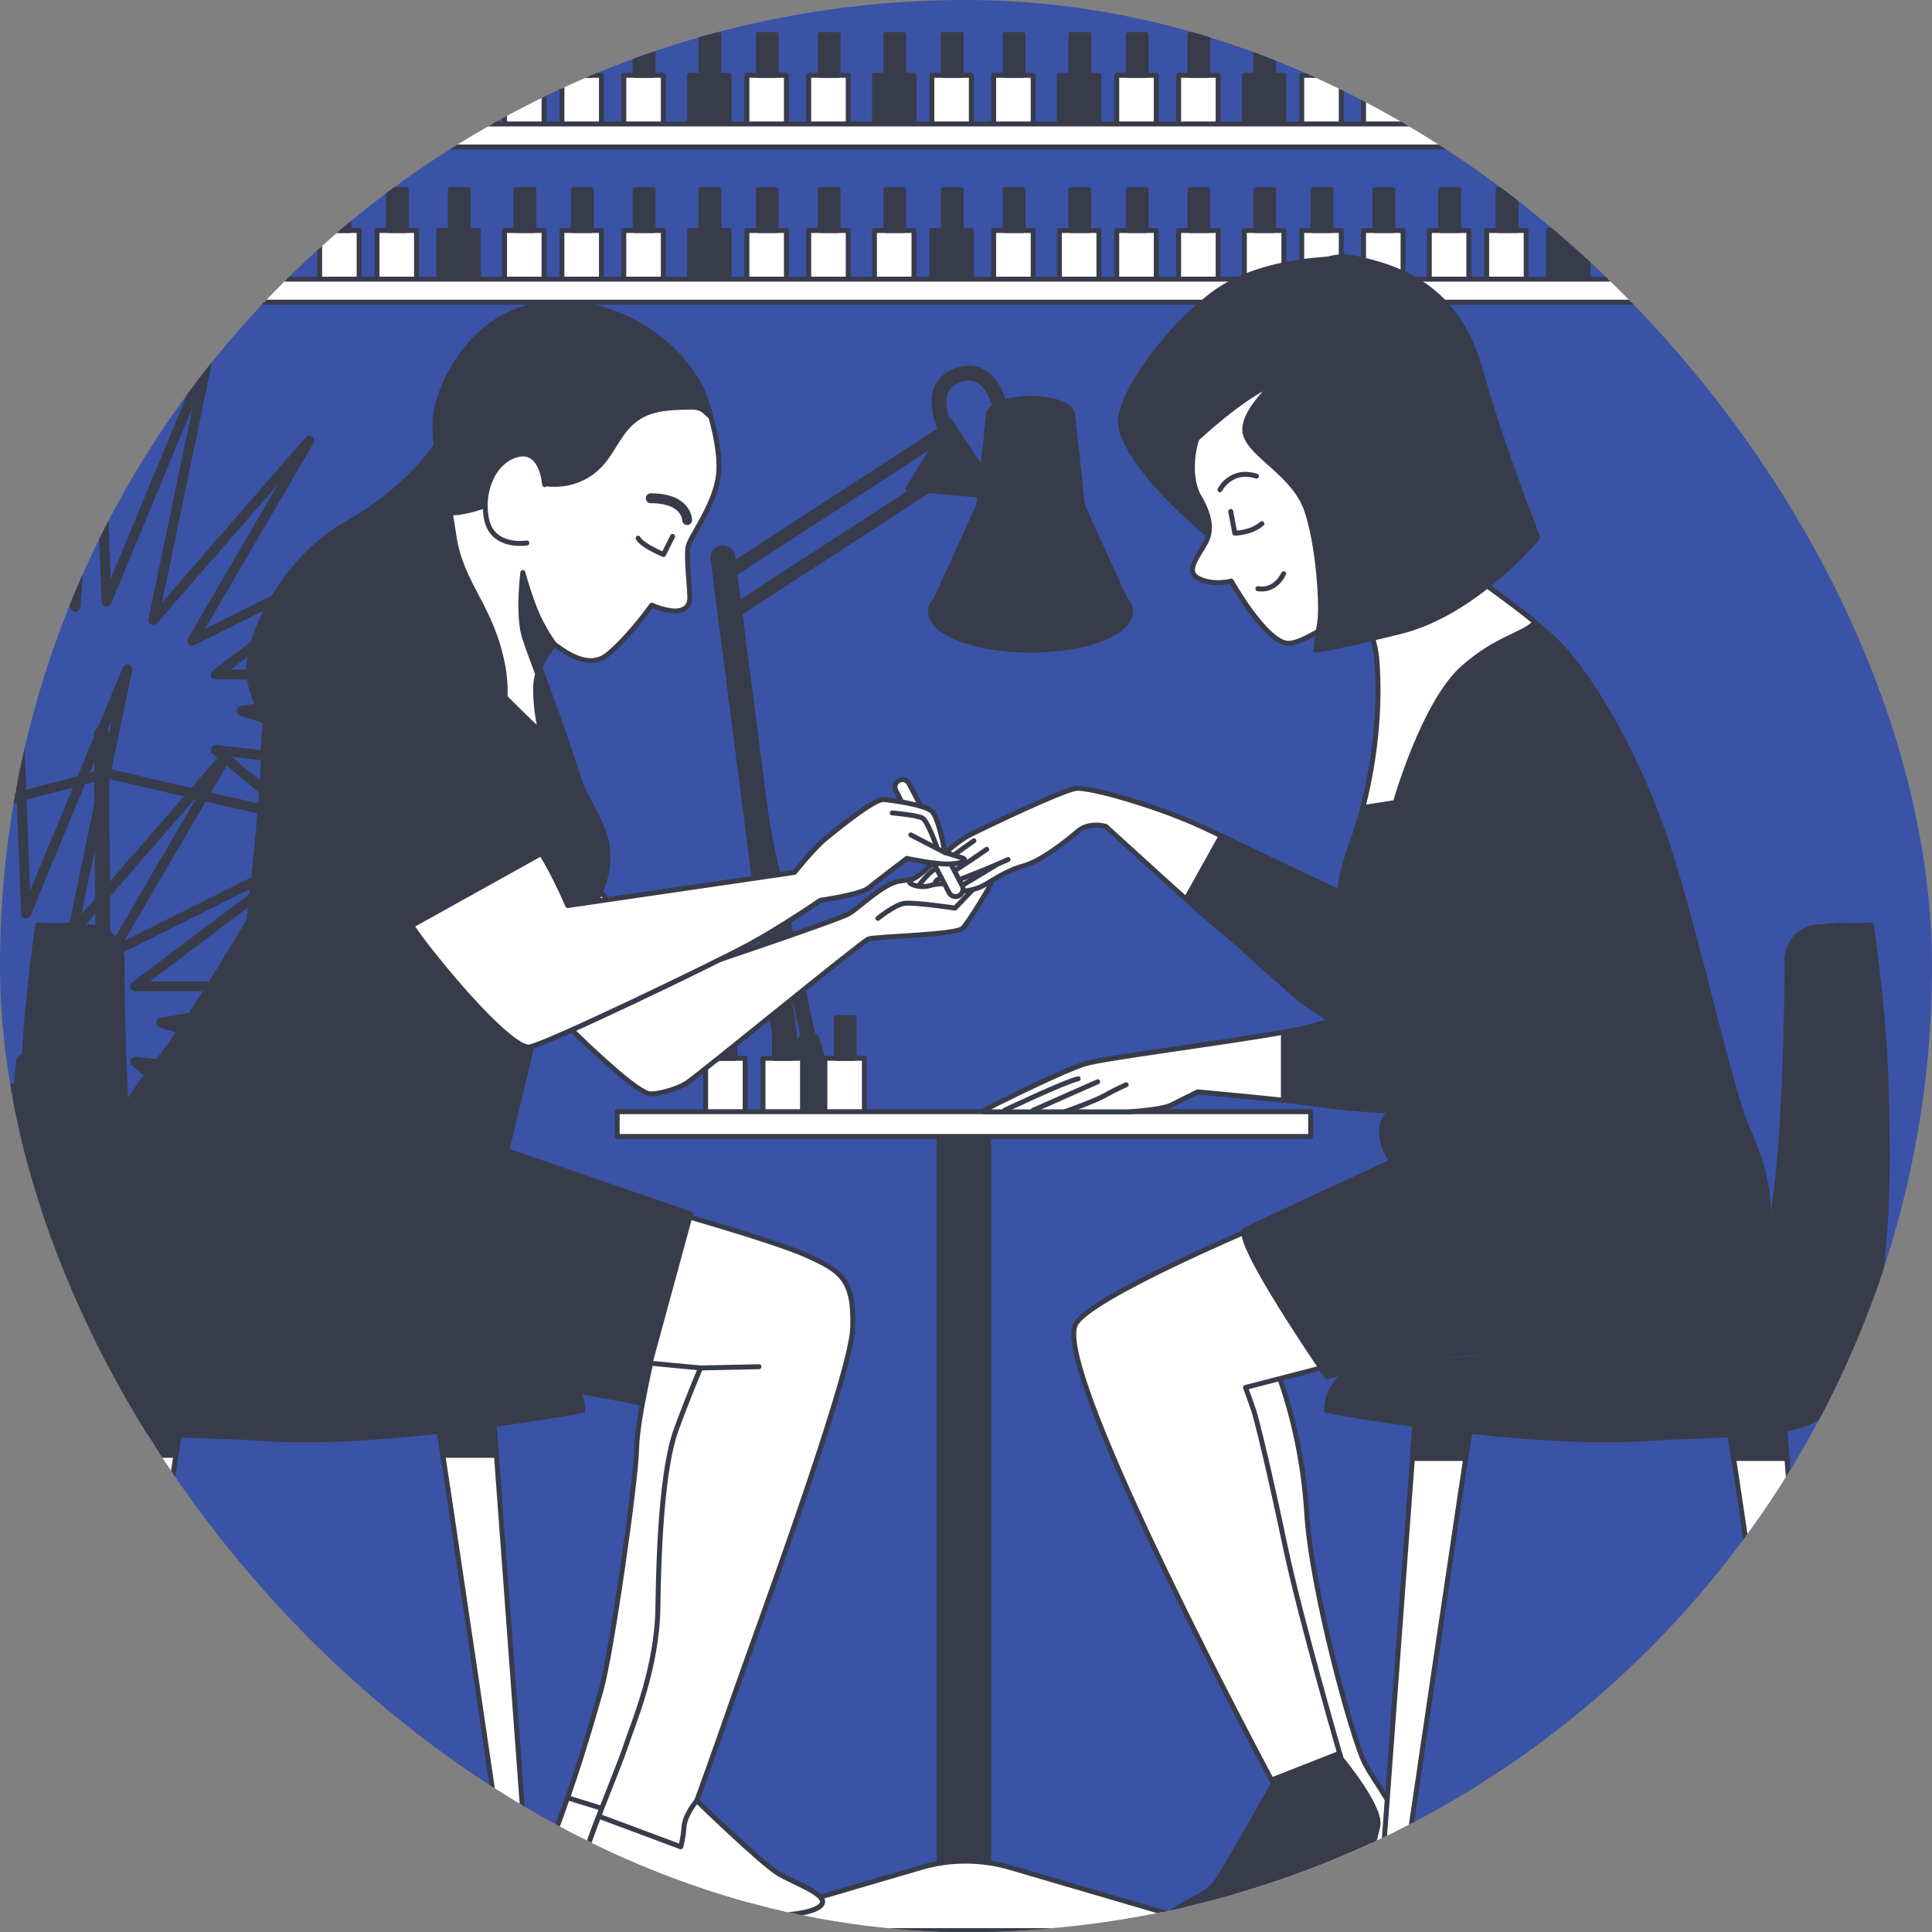 <?xml version="1.0" encoding="UTF-8"?> <svg xmlns="http://www.w3.org/2000/svg" width="390" height="390" viewBox="0 0 390 390" fill="none"><rect x="0" y="0" width="390" height="390" fill="#808080" stroke="none"/> <g clip-path="url(#clip0_349_2029)"> <rect width="390" height="390" rx="195" fill="#3A53A6"></rect> <path d="M20.46 148.23C20.46 148.23 20.98 213.79 20.98 231.1C20.98 248.41 20.46 352.11 20.46 352.11" stroke="#383C4A" stroke-width="3" stroke-linecap="round" stroke-linejoin="round"></path> <path d="M59.8 165.02L43.54 151.38L89.17 156.63L48.79 143.51L90.22 136.17H43.54L79.73 108.9L38.82 129.35L62.42 88.97L30.95 125.16L41.97 72.18L21.51 121.48L19.41 66.41L15.22 122.53L-7.1 72.95L8.4 127.25L-24.98 90.84L4.2 135.65L-37.12 106.17L1.58 143.51L-42.23 119.58L-2.09 146.66L-38.39 141.93L-3.14 151.9L-31.37 156.62L-2.09 155.58L-19.4 167.12L21.51 156.1L59.8 165.02Z" stroke="#383C4A" stroke-width="2" stroke-linecap="round" stroke-linejoin="round"></path> <path d="M4.73 214.32C4.73 214.32 3.16 227.96 4.21 233.2C5.26 238.44 5.78 244.74 5.78 251.56C5.78 258.38 6.3 287.36 6.3 292.08C6.3 296.8 5.78 336.9 5.78 340.58V353.17" stroke="#383C4A" stroke-width="3" stroke-linecap="round" stroke-linejoin="round"></path> <path d="M6.3 286.83C6.3 286.83 8.4 246.84 10.5 241.59C12.6 236.34 14.17 237.92 14.7 231.62C15.23 225.32 15.22 222.7 16.27 220.61C17.32 218.51 18.37 214.84 18.37 214.84L19.42 210.64" stroke="#383C4A" stroke-width="3" stroke-linecap="round" stroke-linejoin="round"></path> <path d="M43.54 227.96L27.28 214.32L72.91 219.56L32.53 206.45L73.96 199.11H27.28L63.47 171.84L22.56 192.29L46.16 151.9L14.69 188.09L25.71 135.12L5.25 184.42L3.16 129.35L-1.04 185.47L-17.3 134.6L-7.86 190.19L-36.71 148.76L-12.05 198.58L-49.89 173.86L-14.68 206.45L-53.72 190.47L-18.35 209.6L-55 206.43L-19.4 214.84L-44.14 220.48L-18.35 218.52L-35.66 230.05L5.25 219.04L43.54 227.96Z" stroke="#383C4A" stroke-width="2" stroke-linecap="round" stroke-linejoin="round"></path> <path d="M-9.64 338.3L-20.87 357.01C-22.59 359.88 -23.08 363.33 -22.21 366.57L-17.22 385.16C-16.49 387.87 -14.04 389.75 -11.24 389.75H39.9C42.7 389.75 45.16 387.87 45.88 385.16L50.87 366.57C51.74 363.33 51.26 359.88 49.53 357.01L38.3 338.3C37.53 337.02 36.15 336.24 34.66 336.24H-6C-7.49 336.24 -8.87 337.02 -9.64 338.3Z" fill="#383C4A" stroke="#383C4A" stroke-linejoin="round"></path> <path d="M84.08 46.53H76.1V57.6H84.08V46.53Z" fill="white" stroke="#383C4A" stroke-linecap="round" stroke-linejoin="round"></path> <path d="M82.02 38.29H78.42V46.53H82.02V38.29Z" fill="#383C4A" stroke="#383C4A" stroke-linecap="round" stroke-linejoin="round"></path> <path d="M72.5 46.53H64.52V57.6H72.5V46.53Z" fill="white" stroke="#383C4A" stroke-linecap="round" stroke-linejoin="round"></path> <path d="M70.44 38.29H66.84V46.53H70.44V38.29Z" fill="#383C4A" stroke="#383C4A" stroke-linecap="round" stroke-linejoin="round"></path> <path d="M96.56 46.53H88.58V57.6H96.56V46.53Z" fill="#383C4A" stroke="#383C4A" stroke-linecap="round" stroke-linejoin="round"></path> <path d="M94.5 38.29H90.9V46.53H94.5V38.29Z" fill="#383C4A" stroke="#383C4A" stroke-linecap="round" stroke-linejoin="round"></path> <path d="M121.41 46.53H113.43V57.6H121.41V46.53Z" fill="white" stroke="#383C4A" stroke-linecap="round" stroke-linejoin="round"></path> <path d="M119.35 38.29H115.75V46.53H119.35V38.29Z" fill="#383C4A" stroke="#383C4A" stroke-linecap="round" stroke-linejoin="round"></path> <path d="M109.83 46.53H101.85V57.6H109.83V46.53Z" fill="white" stroke="#383C4A" stroke-linecap="round" stroke-linejoin="round"></path> <path d="M107.77 38.29H104.17V46.53H107.77V38.29Z" fill="#383C4A" stroke="#383C4A" stroke-linecap="round" stroke-linejoin="round"></path> <path d="M133.9 46.53H125.92V57.6H133.9V46.53Z" fill="white" stroke="#383C4A" stroke-linecap="round" stroke-linejoin="round"></path> <path d="M131.83 38.29H128.23V46.53H131.83V38.29Z" fill="#383C4A" stroke="#383C4A" stroke-linecap="round" stroke-linejoin="round"></path> <path d="M158.75 46.53H150.77V57.6H158.75V46.53Z" fill="white" stroke="#383C4A" stroke-linecap="round" stroke-linejoin="round"></path> <path d="M156.68 38.29H153.08V46.53H156.68V38.29Z" fill="#383C4A" stroke="#383C4A" stroke-linecap="round" stroke-linejoin="round"></path> <path d="M147.17 46.53H139.19V57.6H147.17V46.53Z" fill="#383C4A" stroke="#383C4A" stroke-linecap="round" stroke-linejoin="round"></path> <path d="M145.1 38.29H141.5V46.53H145.1V38.29Z" fill="#383C4A" stroke="#383C4A" stroke-linecap="round" stroke-linejoin="round"></path> <path d="M171.23 46.53H163.25V57.6H171.23V46.53Z" fill="white" stroke="#383C4A" stroke-linecap="round" stroke-linejoin="round"></path> <path d="M169.17 38.29H165.57V46.53H169.17V38.29Z" fill="#383C4A" stroke="#383C4A" stroke-linecap="round" stroke-linejoin="round"></path> <path d="M196.08 46.53H188.1V57.6H196.08V46.53Z" fill="#383C4A" stroke="#383C4A" stroke-linecap="round" stroke-linejoin="round"></path> <path d="M194.02 38.29H190.42V46.53H194.02V38.29Z" fill="#383C4A" stroke="#383C4A" stroke-linecap="round" stroke-linejoin="round"></path> <path d="M184.5 46.53H176.52V57.6H184.5V46.53Z" fill="white" stroke="#383C4A" stroke-linecap="round" stroke-linejoin="round"></path> <path d="M182.44 38.29H178.84V46.53H182.44V38.29Z" fill="#383C4A" stroke="#383C4A" stroke-linecap="round" stroke-linejoin="round"></path> <path d="M208.56 46.53H200.58V57.6H208.56V46.53Z" fill="white" stroke="#383C4A" stroke-linecap="round" stroke-linejoin="round"></path> <path d="M206.5 38.29H202.9V46.53H206.5V38.29Z" fill="#383C4A" stroke="#383C4A" stroke-linecap="round" stroke-linejoin="round"></path> <path d="M233.41 46.53H225.43V57.6H233.41V46.53Z" fill="white" stroke="#383C4A" stroke-linecap="round" stroke-linejoin="round"></path> <path d="M231.35 38.29H227.75V46.53H231.35V38.29Z" fill="#383C4A" stroke="#383C4A" stroke-linecap="round" stroke-linejoin="round"></path> <path d="M221.83 46.53H213.85V57.6H221.83V46.53Z" fill="white" stroke="#383C4A" stroke-linecap="round" stroke-linejoin="round"></path> <path d="M219.77 38.29H216.17V46.53H219.77V38.29Z" fill="#383C4A" stroke="#383C4A" stroke-linecap="round" stroke-linejoin="round"></path> <path d="M245.9 46.53H237.92V57.6H245.9V46.53Z" fill="white" stroke="#383C4A" stroke-linecap="round" stroke-linejoin="round"></path> <path d="M243.83 38.29H240.23V46.53H243.83V38.29Z" fill="#383C4A" stroke="#383C4A" stroke-linecap="round" stroke-linejoin="round"></path> <path d="M270.75 46.53H262.77V57.6H270.75V46.53Z" fill="white" stroke="#383C4A" stroke-linecap="round" stroke-linejoin="round"></path> <path d="M268.68 38.29H265.08V46.53H268.68V38.29Z" fill="#383C4A" stroke="#383C4A" stroke-linecap="round" stroke-linejoin="round"></path> <path d="M259.17 46.53H251.19V57.6H259.17V46.53Z" fill="white" stroke="#383C4A" stroke-linecap="round" stroke-linejoin="round"></path> <path d="M257.1 38.29H253.5V46.53H257.1V38.29Z" fill="#383C4A" stroke="#383C4A" stroke-linecap="round" stroke-linejoin="round"></path> <path d="M283.23 46.53H275.25V57.6H283.23V46.53Z" fill="white" stroke="#383C4A" stroke-linecap="round" stroke-linejoin="round"></path> <path d="M281.17 38.29H277.57V46.53H281.17V38.29Z" fill="#383C4A" stroke="#383C4A" stroke-linecap="round" stroke-linejoin="round"></path> <path d="M308.08 46.53H300.1V57.6H308.08V46.53Z" fill="white" stroke="#383C4A" stroke-linecap="round" stroke-linejoin="round"></path> <path d="M306.02 38.29H302.42V46.53H306.02V38.29Z" fill="#383C4A" stroke="#383C4A" stroke-linecap="round" stroke-linejoin="round"></path> <path d="M296.5 46.53H288.52V57.6H296.5V46.53Z" fill="white" stroke="#383C4A" stroke-linecap="round" stroke-linejoin="round"></path> <path d="M294.44 38.29H290.84V46.53H294.44V38.29Z" fill="#383C4A" stroke="#383C4A" stroke-linecap="round" stroke-linejoin="round"></path> <path d="M320.56 46.53H312.58V57.6H320.56V46.53Z" fill="#383C4A" stroke="#383C4A" stroke-linecap="round" stroke-linejoin="round"></path> <path d="M318.5 38.29H314.9V46.53H318.5V38.29Z" fill="#383C4A" stroke="#383C4A" stroke-linecap="round" stroke-linejoin="round"></path> <path d="M331.92 56.35H51.45V61H331.92V56.35Z" fill="white" stroke="#383C4A" stroke-linecap="round" stroke-linejoin="round"></path> <path d="M84.08 15.2H76.1V26.27H84.08V15.2Z" fill="white" stroke="#383C4A" stroke-linecap="round" stroke-linejoin="round"></path> <path d="M82.02 6.96H78.42V15.2H82.02V6.96Z" fill="#383C4A" stroke="#383C4A" stroke-linecap="round" stroke-linejoin="round"></path> <path d="M72.5 15.2H64.52V26.27H72.5V15.2Z" fill="white" stroke="#383C4A" stroke-linecap="round" stroke-linejoin="round"></path> <path d="M70.44 6.96H66.84V15.2H70.44V6.96Z" fill="#383C4A" stroke="#383C4A" stroke-linecap="round" stroke-linejoin="round"></path> <path d="M96.56 15.2H88.58V26.27H96.56V15.2Z" fill="#383C4A" stroke="#383C4A" stroke-linecap="round" stroke-linejoin="round"></path> <path d="M94.5 6.96H90.9V15.2H94.5V6.96Z" fill="#383C4A" stroke="#383C4A" stroke-linecap="round" stroke-linejoin="round"></path> <path d="M121.41 15.2H113.43V26.27H121.41V15.2Z" fill="white" stroke="#383C4A" stroke-linecap="round" stroke-linejoin="round"></path> <path d="M119.35 6.96H115.75V15.2H119.35V6.96Z" fill="#383C4A" stroke="#383C4A" stroke-linecap="round" stroke-linejoin="round"></path> <path d="M109.83 15.2H101.85V26.27H109.83V15.2Z" fill="white" stroke="#383C4A" stroke-linecap="round" stroke-linejoin="round"></path> <path d="M107.77 6.96H104.17V15.2H107.77V6.96Z" fill="#383C4A" stroke="#383C4A" stroke-linecap="round" stroke-linejoin="round"></path> <path d="M133.9 15.2H125.92V26.27H133.9V15.2Z" fill="white" stroke="#383C4A" stroke-linecap="round" stroke-linejoin="round"></path> <path d="M131.83 6.96H128.23V15.2H131.83V6.96Z" fill="#383C4A" stroke="#383C4A" stroke-linecap="round" stroke-linejoin="round"></path> <path d="M158.75 15.2H150.77V26.27H158.75V15.2Z" fill="white" stroke="#383C4A" stroke-linecap="round" stroke-linejoin="round"></path> <path d="M156.68 6.96H153.08V15.2H156.68V6.96Z" fill="#383C4A" stroke="#383C4A" stroke-linecap="round" stroke-linejoin="round"></path> <path d="M147.17 15.2H139.19V26.27H147.17V15.2Z" fill="#383C4A" stroke="#383C4A" stroke-linecap="round" stroke-linejoin="round"></path> <path d="M145.1 6.96H141.5V15.2H145.1V6.96Z" fill="#383C4A" stroke="#383C4A" stroke-linecap="round" stroke-linejoin="round"></path> <path d="M171.23 15.2H163.25V26.27H171.23V15.2Z" fill="white" stroke="#383C4A" stroke-linecap="round" stroke-linejoin="round"></path> <path d="M169.17 6.96H165.57V15.2H169.17V6.96Z" fill="#383C4A" stroke="#383C4A" stroke-linecap="round" stroke-linejoin="round"></path> <path d="M196.08 15.2H188.1V26.27H196.08V15.2Z" fill="white" stroke="#383C4A" stroke-linecap="round" stroke-linejoin="round"></path> <path d="M194.02 6.96H190.42V15.2H194.02V6.96Z" fill="#383C4A" stroke="#383C4A" stroke-linecap="round" stroke-linejoin="round"></path> <path d="M184.5 15.2H176.52V26.27H184.5V15.2Z" fill="#383C4A" stroke="#383C4A" stroke-linecap="round" stroke-linejoin="round"></path> <path d="M182.44 6.96H178.84V15.2H182.44V6.96Z" fill="#383C4A" stroke="#383C4A" stroke-linecap="round" stroke-linejoin="round"></path> <path d="M208.56 15.2H200.58V26.27H208.56V15.2Z" fill="white" stroke="#383C4A" stroke-linecap="round" stroke-linejoin="round"></path> <path d="M206.5 6.96H202.9V15.2H206.5V6.96Z" fill="#383C4A" stroke="#383C4A" stroke-linecap="round" stroke-linejoin="round"></path> <path d="M233.41 15.2H225.43V26.27H233.41V15.2Z" fill="white" stroke="#383C4A" stroke-linecap="round" stroke-linejoin="round"></path> <path d="M231.35 6.96H227.75V15.2H231.35V6.96Z" fill="#383C4A" stroke="#383C4A" stroke-linecap="round" stroke-linejoin="round"></path> <path d="M221.83 15.2H213.85V26.27H221.83V15.2Z" fill="#383C4A" stroke="#383C4A" stroke-linecap="round" stroke-linejoin="round"></path> <path d="M219.77 6.96H216.17V15.2H219.77V6.96Z" fill="#383C4A" stroke="#383C4A" stroke-linecap="round" stroke-linejoin="round"></path> <path d="M245.9 15.2H237.92V26.27H245.9V15.2Z" fill="white" stroke="#383C4A" stroke-linecap="round" stroke-linejoin="round"></path> <path d="M243.83 6.96H240.23V15.2H243.83V6.96Z" fill="#383C4A" stroke="#383C4A" stroke-linecap="round" stroke-linejoin="round"></path> <path d="M270.75 15.2H262.77V26.27H270.75V15.2Z" fill="white" stroke="#383C4A" stroke-linecap="round" stroke-linejoin="round"></path> <path d="M268.68 6.96H265.08V15.2H268.68V6.96Z" fill="#383C4A" stroke="#383C4A" stroke-linecap="round" stroke-linejoin="round"></path> <path d="M259.17 15.2H251.19V26.27H259.17V15.2Z" fill="#383C4A" stroke="#383C4A" stroke-linecap="round" stroke-linejoin="round"></path> <path d="M257.1 6.96H253.5V15.2H257.1V6.96Z" fill="#383C4A" stroke="#383C4A" stroke-linecap="round" stroke-linejoin="round"></path> <path d="M283.23 15.2H275.25V26.27H283.23V15.2Z" fill="white" stroke="#383C4A" stroke-linecap="round" stroke-linejoin="round"></path> <path d="M281.17 6.96H277.57V15.2H281.17V6.96Z" fill="#383C4A" stroke="#383C4A" stroke-linecap="round" stroke-linejoin="round"></path> <path d="M308.08 15.2H300.1V26.27H308.08V15.2Z" fill="white" stroke="#383C4A" stroke-linecap="round" stroke-linejoin="round"></path> <path d="M306.02 6.96H302.42V15.2H306.02V6.96Z" fill="#383C4A" stroke="#383C4A" stroke-linecap="round" stroke-linejoin="round"></path> <path d="M296.5 15.2H288.52V26.27H296.5V15.2Z" fill="white" stroke="#383C4A" stroke-linecap="round" stroke-linejoin="round"></path> <path d="M294.44 6.96H290.84V15.2H294.44V6.96Z" fill="#383C4A" stroke="#383C4A" stroke-linecap="round" stroke-linejoin="round"></path> <path d="M320.56 15.2H312.58V26.27H320.56V15.2Z" fill="white" stroke="#383C4A" stroke-linecap="round" stroke-linejoin="round"></path> <path d="M318.5 6.96H314.9V15.2H318.5V6.96Z" fill="#383C4A" stroke="#383C4A" stroke-linecap="round" stroke-linejoin="round"></path> <path d="M331.92 25.02H51.45V29.67H331.92V25.02Z" fill="white" stroke="#383C4A" stroke-linecap="round" stroke-linejoin="round"></path> <path d="M159.35 219.23C158.11 219.23 157.03 218.31 156.87 217.04L143.43 112.91C143.26 111.54 144.23 110.29 145.6 110.12C146.97 109.95 148.22 110.92 148.39 112.29L161.83 216.42C162 217.79 161.03 219.04 159.66 219.21C159.55 219.22 159.45 219.23 159.34 219.23H159.35Z" fill="#383C4A"></path> <path d="M146.57 117.36C145.85 117.36 145.22 116.84 145.09 116.11C144.95 115.29 145.5 114.52 146.31 114.38L190.81 85.47C191.63 85.33 192.4 85.88 192.54 86.69C192.68 87.51 192.13 88.28 191.32 88.42L146.82 117.33C146.73 117.34 146.65 117.35 146.56 117.35L146.57 117.36Z" fill="#383C4A"></path> <path d="M147.88 125.18C147.16 125.18 146.53 124.66 146.4 123.93C146.26 123.11 146.81 122.34 147.62 122.2L192.12 93.29C192.93 93.15 193.71 93.7 193.85 94.51C193.99 95.33 193.44 96.1 192.63 96.24L148.13 125.15C148.04 125.16 147.96 125.17 147.87 125.17L147.88 125.18Z" fill="#383C4A"></path> <path d="M191.73 84.99L183.25 98.68L198.25 99.99L199.55 96.73L191.73 84.99Z" fill="#383C4A"></path> <path d="M198.25 100.49C198.25 100.49 198.22 100.49 198.21 100.49L183.21 99.19C183.04 99.17 182.88 99.07 182.81 98.92C182.73 98.76 182.74 98.58 182.83 98.43L191.31 84.73C191.4 84.59 191.56 84.5 191.73 84.49C191.85 84.48 192.06 84.57 192.15 84.71L199.98 96.45C200.07 96.59 200.09 96.76 200.03 96.91L198.73 100.17C198.65 100.36 198.47 100.48 198.27 100.48L198.25 100.49ZM184.1 98.26L197.92 99.46L198.99 96.79L191.74 85.92L184.1 98.26Z" fill="#383C4A"></path> <path d="M227.07 120.87L218.47 101.94C218.47 99.72 213.8 97.93 208.03 97.93C202.26 97.93 197.59 99.73 197.59 101.94L188.99 120.87C188.24 121.68 187.81 122.56 187.81 123.47C187.81 127.76 196.86 131.25 208.03 131.25C219.2 131.25 228.25 127.77 228.25 123.47C228.25 122.56 227.82 121.69 227.07 120.87Z" fill="#383C4A"></path> <path d="M208.03 131.74C196.41 131.74 187.31 128.1 187.31 123.46C187.31 122.48 187.73 121.51 188.57 120.58L197.1 101.82C197.24 99.3 201.89 97.42 208.03 97.42C214.17 97.42 218.82 99.3 218.96 101.82L227.49 120.58C228.33 121.51 228.75 122.47 228.75 123.46C228.75 128.1 219.65 131.74 208.03 131.74ZM208.03 98.43C202.17 98.43 198.09 100.28 198.09 101.94C198.09 102.01 198.07 102.08 198.05 102.15L189.45 121.07C189.45 121.07 189.4 121.16 189.36 121.2C188.66 121.95 188.31 122.71 188.31 123.46C188.31 127.4 197.34 130.74 208.03 130.74C218.72 130.74 227.75 127.41 227.75 123.46C227.75 122.71 227.4 121.95 226.7 121.2C226.66 121.16 226.63 121.12 226.61 121.07L218.01 102.15C217.98 102.09 217.97 102.01 217.97 101.94C217.97 100.28 213.89 98.43 208.03 98.43Z" fill="#383C4A"></path> <path d="M199.55 83.68L197.6 101.94H218.47L216.51 83.68H199.55Z" fill="#383C4A"></path> <path d="M218.47 102.44H197.6C197.46 102.44 197.32 102.38 197.23 102.27C197.14 102.16 197.09 102.02 197.11 101.88L199.07 83.62C199.1 83.37 199.31 83.17 199.57 83.17H216.53C216.79 83.17 217 83.36 217.03 83.62L218.99 101.88C219.01 102.02 218.96 102.16 218.87 102.27C218.77 102.38 218.64 102.44 218.5 102.44H218.47ZM198.16 101.44H217.92L216.07 84.18H200.01L198.16 101.44Z" fill="#383C4A"></path> <path d="M216.51 83.68C216.51 85.48 212.71 86.94 208.03 86.94C203.35 86.94 199.55 85.48 199.55 83.68C199.55 81.88 203.35 80.42 208.03 80.42C212.71 80.42 216.51 81.88 216.51 83.68Z" fill="#383C4A"></path> <path d="M208.03 87.44C203.68 87.44 199.05 86.12 199.05 83.68C199.05 81.24 203.68 79.92 208.03 79.92C212.38 79.92 217.01 81.24 217.01 83.68C217.01 86.12 212.38 87.44 208.03 87.44ZM208.03 80.92C203.33 80.92 200.05 82.37 200.05 83.68C200.05 84.99 203.33 86.44 208.03 86.44C212.73 86.44 216.01 84.98 216.01 83.68C216.01 82.38 212.73 80.92 208.03 80.92Z" fill="#383C4A"></path> <path d="M162.27 208.51L154.33 222.72L158.41 225.64C159.56 226.46 160.94 226.9 162.35 226.9C164.41 226.9 166.36 225.96 167.65 224.35L168.96 222.72L164.78 209.34L162.27 208.5V208.51Z" fill="#383C4A"></path> <path d="M162.36 227.4C160.83 227.4 159.37 226.93 158.13 226.04L154.05 223.12C153.84 222.97 153.78 222.69 153.9 222.47L161.84 208.26C161.96 208.05 162.21 207.95 162.43 208.03L164.94 208.87C165.09 208.92 165.21 209.04 165.26 209.2L169.44 222.58C169.49 222.74 169.46 222.91 169.35 223.04L168.04 224.67C166.65 226.41 164.58 227.4 162.35 227.4H162.36ZM154.99 222.57L158.71 225.23C159.78 226 161.05 226.4 162.36 226.4C164.28 226.4 166.07 225.54 167.27 224.04L168.41 222.61L164.39 209.73L162.52 209.11L155 222.57H154.99Z" fill="#383C4A"></path> <path d="M163.92 214.32C163.23 214.32 162.61 213.84 162.46 213.14L153.33 171.4C153.15 170.59 150.67 148.49 151.48 148.31C152.29 148.13 156.09 169.95 156.27 170.76L165.4 212.5C165.58 213.31 165.06 214.11 164.26 214.29C164.15 214.31 164.04 214.33 163.94 214.33L163.92 214.32Z" fill="#383C4A"></path> <path d="M191.08 88.44C190.55 88.44 190.03 88.15 189.76 87.65C189.65 87.44 187.01 82.46 188.48 78.42C189.14 76.59 190.49 75.26 192.49 74.46C194.68 73.58 196.69 73.6 198.48 74.51C201.83 76.22 202.94 80.52 202.98 80.7C203.18 81.5 202.69 82.32 201.89 82.52C201.08 82.72 200.27 82.23 200.07 81.43C200.07 81.4 199.23 78.26 197.1 77.18C196.11 76.68 194.97 76.7 193.6 77.25C192.42 77.72 191.67 78.44 191.3 79.44C190.46 81.74 191.81 85.13 192.4 86.24C192.79 86.97 192.52 87.88 191.79 88.27C191.56 88.39 191.32 88.45 191.08 88.45V88.44Z" fill="#383C4A"></path> <path d="M162 213.63H154.02V224.7H162V213.63Z" fill="white" stroke="#383C4A" stroke-linecap="round" stroke-linejoin="round"></path> <path d="M159.94 205.4H156.34V213.64H159.94V205.4Z" fill="#383C4A" stroke="#383C4A" stroke-linecap="round" stroke-linejoin="round"></path> <path d="M150.42 213.63H142.44V224.7H150.42V213.63Z" fill="white" stroke="#383C4A" stroke-linecap="round" stroke-linejoin="round"></path> <path d="M148.36 205.4H144.76V213.64H148.36V205.4Z" fill="#383C4A" stroke="#383C4A" stroke-linecap="round" stroke-linejoin="round"></path> <path d="M174.49 213.63H166.51V224.7H174.49V213.63Z" fill="white" stroke="#383C4A" stroke-linecap="round" stroke-linejoin="round"></path> <path d="M172.42 205.4H168.82V213.64H172.42V205.4Z" fill="#383C4A" stroke="#383C4A" stroke-linecap="round" stroke-linejoin="round"></path> <path d="M199.58 226.91H189.58V380.41H199.58V226.91Z" fill="#383C4A" stroke="#383C4A" stroke-linecap="round" stroke-linejoin="round"></path> <path d="M264.58 224.41H124.58V229.41H264.58V224.41Z" fill="white" stroke="#383C4A" stroke-linecap="round" stroke-linejoin="round"></path> <path d="M185.94 376.98L142.42 389.74H247.42L203.9 376.98C198.04 375.26 191.8 375.26 185.94 376.98Z" fill="white" stroke="#383C4A" stroke-linecap="round" stroke-linejoin="round"></path> <path d="M199.46 179.51C199.46 179.51 195.66 186.03 194.3 187.39C192.94 188.75 176.64 189.02 175.28 189.56C173.92 190.1 140.77 217.28 138.59 218.64C136.42 220 132.61 220.91 131.25 220.81C126.67 220.48 101.08 193.36 101.08 193.36L114.94 172.16L135.05 197.16C135.05 197.16 169.29 185.75 171.47 184.39C173.64 183.03 178.26 178.41 181.53 177.87C184.79 177.33 189.95 177.05 191.31 176.51C192.67 175.97 198.38 172.43 200.28 173.52C202.18 174.61 199.46 179.5 199.46 179.5V179.51Z" fill="white" stroke="#383C4A" stroke-linecap="round" stroke-linejoin="round"></path> <path d="M177.21 185.38C177.21 185.38 180.66 182.62 182.58 182.35C184.51 182.07 192.78 183.31 192.78 183.31L196.23 179.73" fill="white"></path> <path d="M177.21 185.38C177.21 185.38 180.66 182.62 182.58 182.35C184.51 182.07 192.78 183.31 192.78 183.31L196.23 179.73" stroke="#383C4A" stroke-linecap="round" stroke-linejoin="round"></path> <path d="M278.89 184.15C278.89 184.15 253.56 172.15 243.89 167.48C234.22 162.81 219.89 158.81 217.22 159.15C214.55 159.49 199.89 166.48 195.89 168.48C191.89 170.48 186.56 176.48 184.22 177.48C183.17 177.93 183.54 178.31 184.26 178.6C185.44 179.07 186.76 179.07 187.98 178.7C189.64 178.21 190.89 178.69 193.89 177.48C196.05 176.61 200.9 174.72 200.9 174.72C200.9 174.72 194.22 178.81 192.89 179.48C191.56 180.15 195.65 180.2 198.31 178.86C200 178.02 202.89 175.81 206.55 174.81C210.22 173.81 215.22 169.81 217.55 167.81C219.88 165.81 223.22 166.81 223.22 166.81C223.22 166.81 242.89 184.81 245.89 187.14C248.89 189.47 258.89 198.81 262.56 201.81C266.23 204.81 282.89 215.14 287.89 212.48C292.89 209.81 294.56 203.15 292.22 197.15C289.88 191.15 278.89 184.15 278.89 184.15Z" fill="white" stroke="#383C4A" stroke-linecap="round" stroke-linejoin="round"></path> <path d="M196.59 169.72C196.59 169.72 188.48 175.41 187.45 176.45C186.42 177.49 185.38 178.86 185.38 178.86" fill="white"></path> <path d="M196.59 169.72C196.59 169.72 188.48 175.41 187.45 176.45C186.42 177.49 185.38 178.86 185.38 178.86" stroke="#383C4A" stroke-linecap="round" stroke-linejoin="round"></path> <path d="M199.18 171.44C199.18 171.44 193.42 175.49 191.76 176.27C189.22 177.46 188.09 178.16 189.35 178.34" fill="white"></path> <path d="M199.18 171.44C199.18 171.44 193.42 175.49 191.76 176.27C189.22 177.46 188.09 178.16 189.35 178.34" stroke="#383C4A" stroke-linecap="round" stroke-linejoin="round"></path> <path d="M199.18 175.41L203.49 173.51" stroke="#383C4A" stroke-linecap="round" stroke-linejoin="round"></path> <path d="M278.89 184.15C278.89 184.15 257.47 174.01 246.51 168.74L239.41 181.49C242.45 184.21 244.96 186.42 245.89 187.14C248.89 189.47 258.89 198.81 262.56 201.81C266.23 204.81 282.89 215.14 287.89 212.48C292.89 209.81 294.56 203.15 292.22 197.15C289.89 191.15 278.89 184.15 278.89 184.15Z" fill="#383C4A" stroke="#383C4A" stroke-linecap="round" stroke-linejoin="round"></path> <path d="M257.75 276.74C257.75 276.74 262.75 288.74 263.75 305.07C264.75 321.4 273.08 351.07 275.42 355.74C277.75 360.41 282.09 364.74 282.09 369.74C282.09 374.74 281.76 389.07 281.76 389.07H278.09L276.76 377.07C276.76 377.07 270.43 378.4 268.09 382.07C265.76 385.74 263.73 389.54 263.73 389.54H240.73C240.73 389.54 238.76 387.4 243.76 385.4C248.76 383.4 251.43 379.4 253.09 376.73C254.76 374.06 262.09 357.06 262.09 356.06C262.09 355.06 239.42 298.73 236.09 292.73C232.76 286.73 229.09 274.4 234.42 271.06C239.75 267.73 254.42 264.73 254.42 264.73L257.75 276.73V276.74Z" fill="white" stroke="#383C4A" stroke-linecap="round" stroke-linejoin="round"></path> <path d="M252.75 248.08C252.75 248.08 219.61 262.08 217.08 267.41C212.49 277.11 257.08 360.08 257.08 360.08C257.08 360.08 248.41 375.41 246.75 378.08C245.08 380.75 244.42 381.41 242.08 382.75C239.75 384.08 234.41 386.75 235.08 388.08C235.75 389.41 260.75 388.08 260.75 388.08L270.75 377.41V389.08H273.75C273.75 389.08 277.08 372.41 278.08 368.75C279.08 365.09 270.75 355.08 270.75 355.08C270.75 355.08 262.42 326.41 259.42 312.08C256.42 297.75 253.75 286.75 253.09 284.75C252.42 282.75 251.42 280.08 251.42 280.08L270.75 275.08L252.75 248.08Z" fill="white" stroke="#383C4A" stroke-linecap="round" stroke-linejoin="round"></path> <path d="M273.67 121.74C273.67 121.74 277.42 126.99 277.92 132.99C278.42 138.99 278.42 148.74 275.67 160.74C272.92 172.74 269.17 175.49 270.92 186.74C272.67 197.99 284.92 217.74 283.92 220.49C282.92 223.24 279.42 224.24 278.92 227.49C278.42 230.74 280.92 234.49 280.92 234.49C280.92 234.49 254.42 246.74 251.42 248.24C248.42 249.74 267.92 277.99 267.92 277.99C267.92 277.99 279.67 273.74 304.42 272.74C329.17 271.74 345.92 273.24 353.17 259.49C360.42 245.74 355.67 234.49 352.42 226.99C349.17 219.49 342.17 187.24 336.42 169.99C330.67 152.74 321.67 137.49 315.42 130.74C309.17 123.99 297.67 116.99 295.92 114.74C294.17 112.49 289.42 103.49 289.42 103.49L273.67 121.74Z" fill="#383C4A" stroke="#383C4A" stroke-linecap="round" stroke-linejoin="round"></path> <path d="M325.74 245.31C326.84 245.81 327.94 246.34 329.04 246.89" stroke="#383C4A" stroke-linecap="round" stroke-linejoin="round"></path> <path d="M288.81 234.78C288.81 234.78 303.74 236.47 320.21 242.96" stroke="#383C4A" stroke-linecap="round" stroke-linejoin="round"></path> <path d="M297.01 232.83C297.01 232.83 318.49 232.83 335.67 239.86" stroke="#383C4A" stroke-linecap="round" stroke-linejoin="round"></path> <path d="M295.92 114.74C294.17 112.49 289.42 103.49 289.42 103.49L273.67 121.74C273.67 121.74 277.42 126.99 277.92 132.99C278.42 138.99 278.42 148.74 275.67 160.74C275.49 161.54 275.3 162.3 275.11 163.03L281.67 161.99C281.67 161.99 287.42 141.74 295.42 134.74C302.33 128.69 307.37 128.24 309.91 125.65C303.97 120.75 297.23 116.42 295.92 114.74Z" fill="white" stroke="#383C4A" stroke-linecap="round" stroke-linejoin="round"></path> <path d="M270.67 52.24C270.67 52.24 255.17 51.99 245.42 58.99C235.67 65.99 225.92 79.74 226.17 85.24C226.42 90.74 234.42 99.49 239.67 104.24C244.92 108.99 247.67 110.99 247.67 110.99C247.67 110.99 242.42 95.24 249.17 87.24C255.92 79.24 270.17 67.24 271.67 60.49C273.17 53.74 270.67 52.24 270.67 52.24Z" fill="#383C4A" stroke="#383C4A" stroke-linecap="round" stroke-linejoin="round"></path> <path d="M270.18 67.97C270.18 67.97 252.06 70.99 245.52 80.55C238.98 90.11 240.49 97.66 242 100.18C243.51 102.7 245.02 106.22 243.51 109.24C242 112.26 238.98 115.28 242 116.79C245.02 118.3 248.54 117.29 248.54 117.29C248.54 117.29 255.59 129.87 260.12 129.87C264.65 129.87 278.24 118.8 278.24 118.8C278.24 118.8 290.82 115.78 291.33 98.67C291.83 81.56 279.75 69.48 270.19 67.97H270.18Z" fill="white" stroke="#383C4A" stroke-linecap="round" stroke-linejoin="round"></path> <path d="M248.44 103.24L249.26 107.62C249.26 107.62 252.54 107.62 254.73 105.71" stroke="#383C4A" stroke-linecap="round" stroke-linejoin="round"></path> <path d="M246.26 98.86C246.26 98.86 248.45 94.48 253.64 96.12" stroke="#383C4A" stroke-linecap="round" stroke-linejoin="round"></path> <path d="M253.92 118.83C253.92 118.83 257.2 119.65 259.12 115.82" stroke="#383C4A" stroke-linecap="round" stroke-linejoin="round"></path> <path d="M257.42 77.24C257.42 77.24 250.17 83.49 251.42 87.74C252.67 91.99 261.17 95.74 263.67 102.74C266.17 109.74 266.92 122.24 266.42 125.49C265.92 128.74 265.67 131.24 265.67 131.24C265.67 131.24 267.42 131.24 282.67 127.49C297.92 123.74 310.42 108.49 310.42 108.49C310.42 108.49 303.25 90.41 298.75 74.41C294.25 58.41 283.17 53.99 272.92 51.99C262.67 49.99 245.67 67.49 242.67 75.49C239.67 83.49 241.42 88.74 241.42 88.74C241.42 88.74 250.92 79.74 257.42 77.24Z" fill="#383C4A" stroke="#383C4A" stroke-linecap="round" stroke-linejoin="round"></path> <path d="M295.42 144.08C295.42 144.08 292.42 148.75 291.09 156.75C289.76 164.75 289.42 192.75 289.42 192.75C289.42 192.75 285.42 195.75 285.42 197.08V201.08C285.42 201.08 271.42 205.41 263.75 207.41C256.08 209.41 223.42 213.41 219.08 214.74C214.75 216.07 203.41 221.74 203.41 221.74C203.41 221.74 200.74 223.41 201.74 223.41H230.74C230.74 223.41 234.41 224.08 236.41 223.08C238.41 222.08 241.74 220.41 241.74 220.41C241.74 220.41 260.41 222.08 267.07 223.08C273.74 224.08 290.4 225.41 301.07 222.75C311.74 220.08 317.07 220.08 319.4 207.75C321.73 195.42 319.4 173.08 319.73 169.75C320.06 166.42 320.73 154.42 320.73 154.42" fill="#383C4A"></path> <path d="M295.42 144.08C295.42 144.08 292.42 148.75 291.09 156.75C289.76 164.75 289.42 192.75 289.42 192.75C289.42 192.75 285.42 195.75 285.42 197.08V201.08C285.42 201.08 271.42 205.41 263.75 207.41C256.08 209.41 223.42 213.41 219.08 214.74C214.75 216.07 203.41 221.74 203.41 221.74C203.41 221.74 200.74 223.41 201.74 223.41H230.74C230.74 223.41 234.41 224.08 236.41 223.08C238.41 222.08 241.74 220.41 241.74 220.41C241.74 220.41 260.41 222.08 267.07 223.08C273.74 224.08 290.4 225.41 301.07 222.75C311.74 220.08 317.07 220.08 319.4 207.75C321.73 195.42 319.4 173.08 319.73 169.75C320.06 166.42 320.73 154.42 320.73 154.42" stroke="#383C4A" stroke-linecap="round" stroke-linejoin="round"></path> <path d="M320.75 167.23C320.81 164.79 320.84 163.33 320.84 163.33" stroke="#383C4A" stroke-linecap="round" stroke-linejoin="round"></path> <path d="M294.67 148.1C294.67 148.1 290.77 159.42 290.77 170.36C290.77 181.3 289.6 194.96 289.6 194.96C289.6 194.96 284.37 200.57 285.42 201.08C286.47 201.59 286.48 202.77 286.48 202.77L280.23 203.55" stroke="#383C4A" stroke-linecap="round" stroke-linejoin="round"></path> <path d="M259.08 208.37C247.32 210.49 222.79 213.59 219.08 214.74C214.75 216.07 203.41 221.74 203.41 221.74C203.41 221.74 197.64 224.44 198.64 224.44H227.64C227.64 224.44 234.41 224.08 236.41 223.08C238.41 222.08 241.74 220.41 241.74 220.41C241.74 220.41 251.21 221.26 259.07 222.1V208.37H259.08Z" fill="white" stroke="#383C4A" stroke-linecap="round" stroke-linejoin="round"></path> <path d="M202.8 224.12C202.8 224.12 214.91 218.37 217.64 217.76" stroke="#383C4A" stroke-linecap="round" stroke-linejoin="round"></path> <path d="M208.56 224.12C208.56 224.12 218.86 219.58 221.58 218.37" stroke="#383C4A" stroke-linecap="round" stroke-linejoin="round"></path> <path d="M214.92 224.42C214.92 224.42 220.98 222.3 223.1 221.09C225.22 219.88 227.34 218.97 227.34 218.97" stroke="#383C4A" stroke-linecap="round" stroke-linejoin="round"></path> <path d="M270.42 353.92L256.7 359.31C256.95 359.8 257.08 360.08 257.08 360.08C257.08 360.08 248.41 375.41 246.75 378.08C245.08 380.75 244.42 381.41 242.08 382.75C239.75 384.08 234.41 386.75 235.08 388.08C235.75 389.41 260.75 388.08 260.75 388.08L270.75 377.41V389.08H273.75C273.75 389.08 277.08 372.41 278.08 368.75C279.08 365.08 270.75 355.08 270.75 355.08C270.75 355.08 270.63 354.66 270.42 353.93V353.92Z" fill="#383C4A" stroke="#383C4A" stroke-linecap="round" stroke-linejoin="round"></path> <path d="M132.28 270.71C132.2 271.81 128.59 286.24 128.51 292.47C128.43 298.7 123.44 333.76 121.33 341.16C118.87 349.8 115.94 359.87 110.98 372.73C109.4 376.83 115.28 379.28 120.32 380.75C125.36 382.22 133.03 382.77 135.9 383.71C138.77 384.65 149.89 388.39 151.9 385.96C153.91 383.53 143.63 378.39 139.93 373.71C136.23 369.03 133.3 368.83 132.6 363.27C131.9 357.71 140.58 328.96 146.88 318.03C153.18 307.1 157 279.46 157.4 273.98C157.79 268.5 129.27 261.67 129.27 261.67L132.29 270.7L132.28 270.71Z" fill="white" stroke="#383C4A" stroke-linecap="round" stroke-linejoin="round"></path> <path d="M139.92 373.71C136.22 369.04 133.29 368.83 132.59 363.27C132.54 362.91 132.54 362.44 132.57 361.88C128.95 362.26 126.11 366.47 126.11 366.47L114.57 362.9C113.5 365.99 112.31 369.26 110.97 372.73C109.39 376.83 115.27 379.28 120.31 380.75C125.35 382.21 133.02 382.77 135.89 383.71C138.76 384.65 149.88 388.39 151.89 385.96C153.9 383.53 143.62 378.39 139.92 373.71Z" fill="white" stroke="#383C4A" stroke-linecap="round" stroke-linejoin="round"></path> <path d="M134.75 244.41C134.75 244.41 156.15 250.39 162.9 253.45C169.66 256.51 172.47 258.18 172.13 268.07C171.78 277.96 151.74 331.97 148.02 342.72C144.3 353.47 140.65 363.49 140.65 363.49C140.65 363.49 153.69 376.18 157.21 378.27C160.73 380.36 167.91 382.71 165.56 384.75C163.21 386.78 154.75 386.91 149.27 386.52C143.79 386.13 133.33 383.54 127.53 382.38C121.74 381.23 117.41 380.18 117.67 376.53C117.93 372.88 124.52 357.93 126.4 352.19C127.77 348.01 132.65 336.85 132.81 324.37C132.97 311.9 133.74 296.16 136.48 288.65C139.22 281.14 141.42 276.15 141.42 276.15L126.1 274.68L134.73 244.42L134.75 244.41Z" fill="white" stroke="#383C4A" stroke-linecap="round" stroke-linejoin="round"></path> <path d="M141.44 276.14L153.21 275.89" stroke="#383C4A" stroke-linecap="round" stroke-linejoin="round"></path> <path d="M157.22 378.27C153.7 376.18 140.66 363.49 140.66 363.49C140.66 363.49 138.26 366.25 138.07 368.81C137.88 371.37 137.42 372.8 137.42 372.8C137.42 372.8 128.52 369.49 120.87 366.63C119.2 370.97 117.81 374.88 117.69 376.52C117.43 380.17 121.76 381.22 127.55 382.37C133.34 383.52 143.81 386.11 149.29 386.51C154.77 386.91 163.23 386.78 165.58 384.74C167.93 382.71 160.75 380.35 157.23 378.26L157.22 378.27Z" fill="white" stroke="#383C4A" stroke-linecap="round" stroke-linejoin="round"></path> <path d="M108.1 132.41C108.1 132.41 114.33 148.89 116.52 156.22C118.72 163.55 124.21 167.57 122.38 176.37C120.55 185.16 111.76 192.85 111.76 192.85L102.29 232.26L139.41 245.07L129.03 283.17C129.03 283.17 102.66 277.68 91.3 277.68C79.94 277.68 55.04 278.78 41.49 275.85C27.94 272.92 19.51 260.83 19.51 244.72C19.51 228.61 28.3 218.71 33.43 212.12C38.56 205.53 50.22 185.9 50.22 185.9C50.22 185.9 53.15 161.36 53.15 152.2C53.15 143.04 56.45 130.59 61.21 124C65.97 117.41 74.03 115.58 80.99 115.21C87.95 114.84 103.33 121.07 108.1 132.43V132.41Z" fill="#383C4A" stroke="#383C4A" stroke-linecap="round" stroke-linejoin="round"></path> <path d="M67.73 184.42C73.78 185.01 82.62 184.92 91.46 181.43" stroke="#383C4A" stroke-linecap="round" stroke-linejoin="round"></path> <path d="M60.02 183.09C60.02 183.09 61 183.37 62.72 183.7" stroke="#383C4A" stroke-linecap="round" stroke-linejoin="round"></path> <path d="M67.88 191.37C67.88 191.37 79.05 191.78 88.98 187.23" stroke="#383C4A" stroke-linecap="round" stroke-linejoin="round"></path> <path d="M63.77 229.12C67.72 228.06 72.28 227.18 76.15 227.36C85.25 227.77 97.25 231.08 97.25 231.08" stroke="#383C4A" stroke-linecap="round" stroke-linejoin="round"></path> <path d="M54.23 232.33C54.23 232.33 56.48 231.38 59.77 230.32" stroke="#383C4A" stroke-linecap="round" stroke-linejoin="round"></path> <path d="M68.29 221.57C68.29 221.57 78.63 218.26 91.05 226.54" stroke="#383C4A" stroke-linecap="round" stroke-linejoin="round"></path> <path d="M121.66 62.45C136.81 67.01 141.81 78.93 141.81 78.93C141.81 78.93 145.47 88.45 145.11 95.05C144.74 101.64 139.25 108.24 138.88 110.43C138.51 112.62 139.25 118.49 139.25 120.69C139.25 122.89 137.42 123.62 135.22 123.25C133.02 122.88 131.56 122.15 131.56 122.15C131.56 122.15 127.16 128.38 122.77 132.04C119.47 134.79 115.56 132.8 111.95 130.08C111.95 130.08 108.12 133.87 108.12 139C108.12 144.13 109.22 147.79 109.22 147.79C109.22 147.79 96.77 136.44 92 129.11C87.25 121.79 87.24 110.46 87.24 110.43C87.24 106.89 89.38 103.22 89.26 99.38C89.08 93.38 86.83 87.77 88.36 81.76C89.41 77.63 91.58 73.55 94.24 70.25C101.04 61.8 111.44 59.36 121.67 62.44L121.66 62.45Z" fill="white" stroke="#383C4A" stroke-linecap="round" stroke-linejoin="round"></path> <path d="M108.1 123.26C106.63 119.6 105.54 115.57 105.54 115.57C105.54 115.57 104.44 124.36 105.91 128.76C106.66 131.01 107.7 133.83 108.53 136.05C109.52 132.49 111.94 130.1 111.94 130.1C111.94 130.1 109.57 126.93 108.11 123.27L108.1 123.26Z" fill="#383C4A" stroke="#383C4A" stroke-linecap="round" stroke-linejoin="round"></path> <path d="M135.77 108.28L133.94 111.94C133.94 111.94 129.54 110.11 128.81 108.64" stroke="#383C4A" stroke-linecap="round" stroke-linejoin="round"></path> <path d="M138.7 104.98C138.7 104.98 138.7 100.58 131.37 100.58" stroke="#383C4A" stroke-width="2" stroke-linecap="round" stroke-linejoin="round"></path> <path d="M141.8 78.94C141.8 78.94 136.8 67.02 121.65 62.46C111.42 59.38 101.02 61.83 94.22 70.27C91.56 73.57 89.39 77.65 88.34 81.78C86.81 87.78 89.06 93.4 89.24 99.4C89.28 100.78 89.02 102.15 88.69 103.49C93.43 104.08 100.79 101.94 106.64 96.89C106.64 96.89 111.31 98.65 115.84 97.18C126.05 93.87 122.6 83.04 135.79 82.31C141.99 81.97 141.19 82.19 143.48 84.15C142.64 81.14 141.8 78.94 141.8 78.94Z" fill="#383C4A" stroke="#383C4A" stroke-linecap="round" stroke-linejoin="round"></path> <path d="M109.94 97.84C109.94 97.84 109.49 90.62 104.56 91.76C99.63 92.9 96.94 99.36 98.28 105.05C99.63 110.75 106.35 109.61 106.35 109.61" fill="white"></path> <path d="M109.94 97.84C109.94 97.84 109.49 90.62 104.56 91.76C99.63 92.9 96.94 99.36 98.28 105.05C99.63 110.75 106.35 109.61 106.35 109.61" stroke="#383C4A" stroke-linecap="round" stroke-linejoin="round"></path> <path d="M88.33 89.56C88.33 89.56 82.47 98.72 70.02 105.68C57.57 112.64 50.24 127.66 50.24 134.98C50.24 142.3 55 146.33 55 146.33C55 146.33 56.47 137.54 60.86 132.78C65.26 128.02 71.12 122.89 71.12 122.89C71.12 122.89 69.29 130.22 77.35 133.88C85.41 137.54 94.93 143.4 96.03 148.17C97.13 152.93 97.13 156.59 97.13 156.59C97.13 156.59 103.72 146.7 101.53 134.61C99.33 122.52 93.11 118.13 91.64 108.24C90.17 98.35 88.34 89.56 88.34 89.56H88.33Z" fill="#383C4A" stroke="#383C4A" stroke-linecap="round" stroke-linejoin="round"></path> <path d="M70.24 164.33C70.24 164.33 77.81 180.56 86.89 192C95.97 203.44 104.11 211.5 106.78 211.36C109.45 211.23 145.16 194.01 151.54 190.5C157.93 186.99 165.61 181.74 165.61 181.74C165.61 181.74 173.69 180.6 175.32 179.26C176.95 177.92 183.06 173.28 183.06 173.28C183.06 173.28 189.03 174.55 191.7 174.41C194.37 174.28 195.57 173.64 194.09 173.14C192.61 172.64 190.76 172.11 190.76 172.11C190.76 172.11 189.49 164.96 188.08 163.73C186.67 162.49 180.29 161.56 178.41 161.4C176.53 161.23 169.16 167.25 166.7 169.25C164.24 171.26 160.4 176.1 160.4 176.1L114.61 182.8C114.61 182.8 98.61 151.42 97.1 149.58C95.59 147.74 89.91 141.46 81.59 141.1C73.27 140.74 71.75 147.74 71.75 147.74" fill="#383C4A"></path> <path d="M70.24 164.33C70.24 164.33 77.81 180.56 86.89 192C95.97 203.44 104.11 211.5 106.78 211.36C109.45 211.23 145.16 194.01 151.54 190.5C157.93 186.99 165.61 181.74 165.61 181.74C165.61 181.74 173.69 180.6 175.32 179.26C176.95 177.92 183.06 173.28 183.06 173.28C183.06 173.28 189.03 174.55 191.7 174.41C194.37 174.28 195.57 173.64 194.09 173.14C192.61 172.64 190.76 172.11 190.76 172.11C190.76 172.11 189.49 164.96 188.08 163.73C186.67 162.49 180.29 161.56 178.41 161.4C176.53 161.23 169.16 167.25 166.7 169.25C164.24 171.26 160.4 176.1 160.4 176.1L114.61 182.8C114.61 182.8 98.61 151.42 97.1 149.58C95.59 147.74 89.91 141.46 81.59 141.1C73.27 140.74 71.75 147.74 71.75 147.74" stroke="#383C4A" stroke-linecap="round" stroke-linejoin="round"></path> <path d="M192.9 180.98C192.36 180.98 191.84 180.69 191.57 180.17L180.83 159.56C180.45 158.83 180.73 157.92 181.47 157.54C182.21 157.16 183.11 157.44 183.49 158.18L194.23 178.79C194.61 179.52 194.33 180.43 193.59 180.81C193.37 180.93 193.13 180.98 192.9 180.98Z" fill="white" stroke="#383C4A" stroke-linecap="round" stroke-linejoin="round"></path> <path d="M165.6 181.74C165.6 181.74 173.68 180.6 175.31 179.26C176.95 177.92 183.05 173.28 183.05 173.28C183.05 173.28 189.02 174.55 191.69 174.41C194.36 174.28 195.56 173.64 194.08 173.14C192.6 172.64 190.75 172.11 190.75 172.11C190.75 172.11 189.48 164.96 188.07 163.73C186.66 162.49 180.28 161.56 178.4 161.4C176.52 161.23 169.15 167.25 166.69 169.25C164.23 171.26 160.39 176.1 160.39 176.1L114.6 182.8C114.6 182.8 112.18 177 109.26 172.29L83.09 186.86C84.31 188.63 85.58 190.37 86.88 192C95.96 203.44 104.1 211.5 106.77 211.36C109.44 211.22 145.15 194.01 151.53 190.5C157.92 186.99 165.6 181.74 165.6 181.74Z" fill="white" stroke="#383C4A" stroke-linecap="round" stroke-linejoin="round"></path> <path d="M180.11 164.1C180.11 164.1 185.26 164.55 186.25 165.16C187.24 165.77 189.04 170.77 189.04 170.77" fill="white"></path> <path d="M180.11 164.1C180.11 164.1 185.26 164.55 186.25 165.16C187.24 165.77 189.04 170.77 189.04 170.77" stroke="#383C4A" stroke-linecap="round" stroke-linejoin="round"></path> <path d="M190.76 172.11L183.86 168.54" stroke="#383C4A" stroke-linecap="round" stroke-linejoin="round"></path> <path d="M285.75 285.74L278.08 389.74H281.75C281.75 389.74 297.08 285.41 297.08 286.74C297.08 288.07 285.75 285.74 285.75 285.74Z" fill="white" stroke="#383C4A" stroke-linecap="round" stroke-linejoin="round"></path> <path d="M285.75 285.74L285.11 294.41H295.87C296.52 290.11 296.95 287.37 297.05 286.84C296.47 287.95 285.74 285.74 285.74 285.74H285.75Z" fill="#383C4A" stroke="#383C4A" stroke-linecap="round" stroke-linejoin="round"></path> <path d="M360.08 285.74L367.75 389.74H364.08C364.08 389.74 348.75 285.41 348.75 286.74C348.75 288.07 360.08 285.74 360.08 285.74Z" fill="white" stroke="#383C4A" stroke-linecap="round" stroke-linejoin="round"></path> <path d="M360.72 294.41L360.08 285.74C360.08 285.74 349.35 287.95 348.77 286.84C348.88 287.37 349.3 290.11 349.95 294.41H360.71H360.72Z" fill="#383C4A" stroke="#383C4A" stroke-linecap="round" stroke-linejoin="round"></path> <path d="M367.75 187.08H367.42C363.75 187.08 360.77 190.04 360.75 193.71C360.68 206.36 360.19 233.9 357.42 247.74C353.75 266.07 353.42 269.41 353.42 269.41C353.42 269.41 365.75 256.74 371.09 230.74C376.42 204.74 376.09 187.07 376.09 187.07L371.42 186.74L367.75 187.07V187.08Z" fill="#383C4A" stroke="#383C4A" stroke-linecap="round" stroke-linejoin="round"></path> <path d="M373.51 186.88C370.22 186.99 367.52 189.49 367.15 192.75C365.87 204.15 362.59 230.13 357.76 246.4C351.43 267.73 333.76 271.07 323.43 272.07C315.88 272.8 289.66 274.78 276.07 275.79C271.39 276.14 267.76 280.04 267.76 284.74C267.76 284.74 307.09 292.07 332.09 290.41C357.09 288.74 369.76 292.08 375.76 274.41C381.76 256.74 381.09 234.74 380.76 219.74C380.43 204.74 377.76 186.74 377.76 186.74L373.52 186.88H373.51Z" fill="#383C4A" stroke="#383C4A" stroke-linecap="round" stroke-linejoin="round"></path> <path d="M99.62 285.74L107.29 389.74H103.62C103.62 389.74 88.29 285.41 88.29 286.74C88.29 288.07 99.62 285.74 99.62 285.74Z" fill="white" stroke="#383C4A" stroke-linecap="round" stroke-linejoin="round"></path> <path d="M100.21 293.78L99.62 285.74C99.62 285.74 88.89 287.95 88.31 286.84C88.41 287.34 88.8 289.85 89.4 293.78H100.21Z" fill="#383C4A" stroke="#383C4A" stroke-linecap="round" stroke-linejoin="round"></path> <path d="M25.29 285.74L17.62 389.74H21.29C21.29 389.74 36.62 285.41 36.62 286.74C36.62 288.07 25.29 285.74 25.29 285.74Z" fill="white" stroke="#383C4A" stroke-linecap="round" stroke-linejoin="round"></path> <path d="M25.29 285.74L24.7 293.78H35.51C36.11 289.85 36.5 287.34 36.6 286.84C36.02 287.95 25.29 285.74 25.29 285.74Z" fill="#383C4A" stroke="#383C4A" stroke-linecap="round" stroke-linejoin="round"></path> <path d="M17.62 187.08H17.95C21.62 187.08 24.6 190.04 24.62 193.71C24.69 206.36 25.18 233.9 27.95 247.74C31.62 266.07 31.95 269.41 31.95 269.41C31.95 269.41 19.62 256.74 14.28 230.74C8.95 204.74 9.28 187.07 9.28 187.07L13.95 186.74L17.62 187.07V187.08Z" fill="#383C4A" stroke="#383C4A" stroke-linecap="round" stroke-linejoin="round"></path> <path d="M11.86 186.88C15.15 186.99 17.85 189.49 18.22 192.75C19.5 204.15 22.78 230.13 27.61 246.4C33.94 267.73 51.61 271.07 61.94 272.07C69.49 272.8 95.71 274.78 109.3 275.79C113.98 276.14 117.61 280.04 117.61 284.74C117.61 284.74 78.28 292.07 53.28 290.41C28.28 288.74 15.61 292.08 9.61 274.41C3.61 256.74 4.28 234.74 4.61 219.74C4.94 204.74 7.61 186.74 7.61 186.74L11.85 186.88H11.86Z" fill="#383C4A" stroke="#383C4A" stroke-linecap="round" stroke-linejoin="round"></path> <path d="M-41.97 389.74H407.03" stroke="#383C4A" stroke-linecap="round" stroke-linejoin="round"></path> </g> <defs> <clipPath id="clip0_349_2029"> <rect width="390" height="390" rx="195" fill="white"></rect> </clipPath> </defs> </svg> 